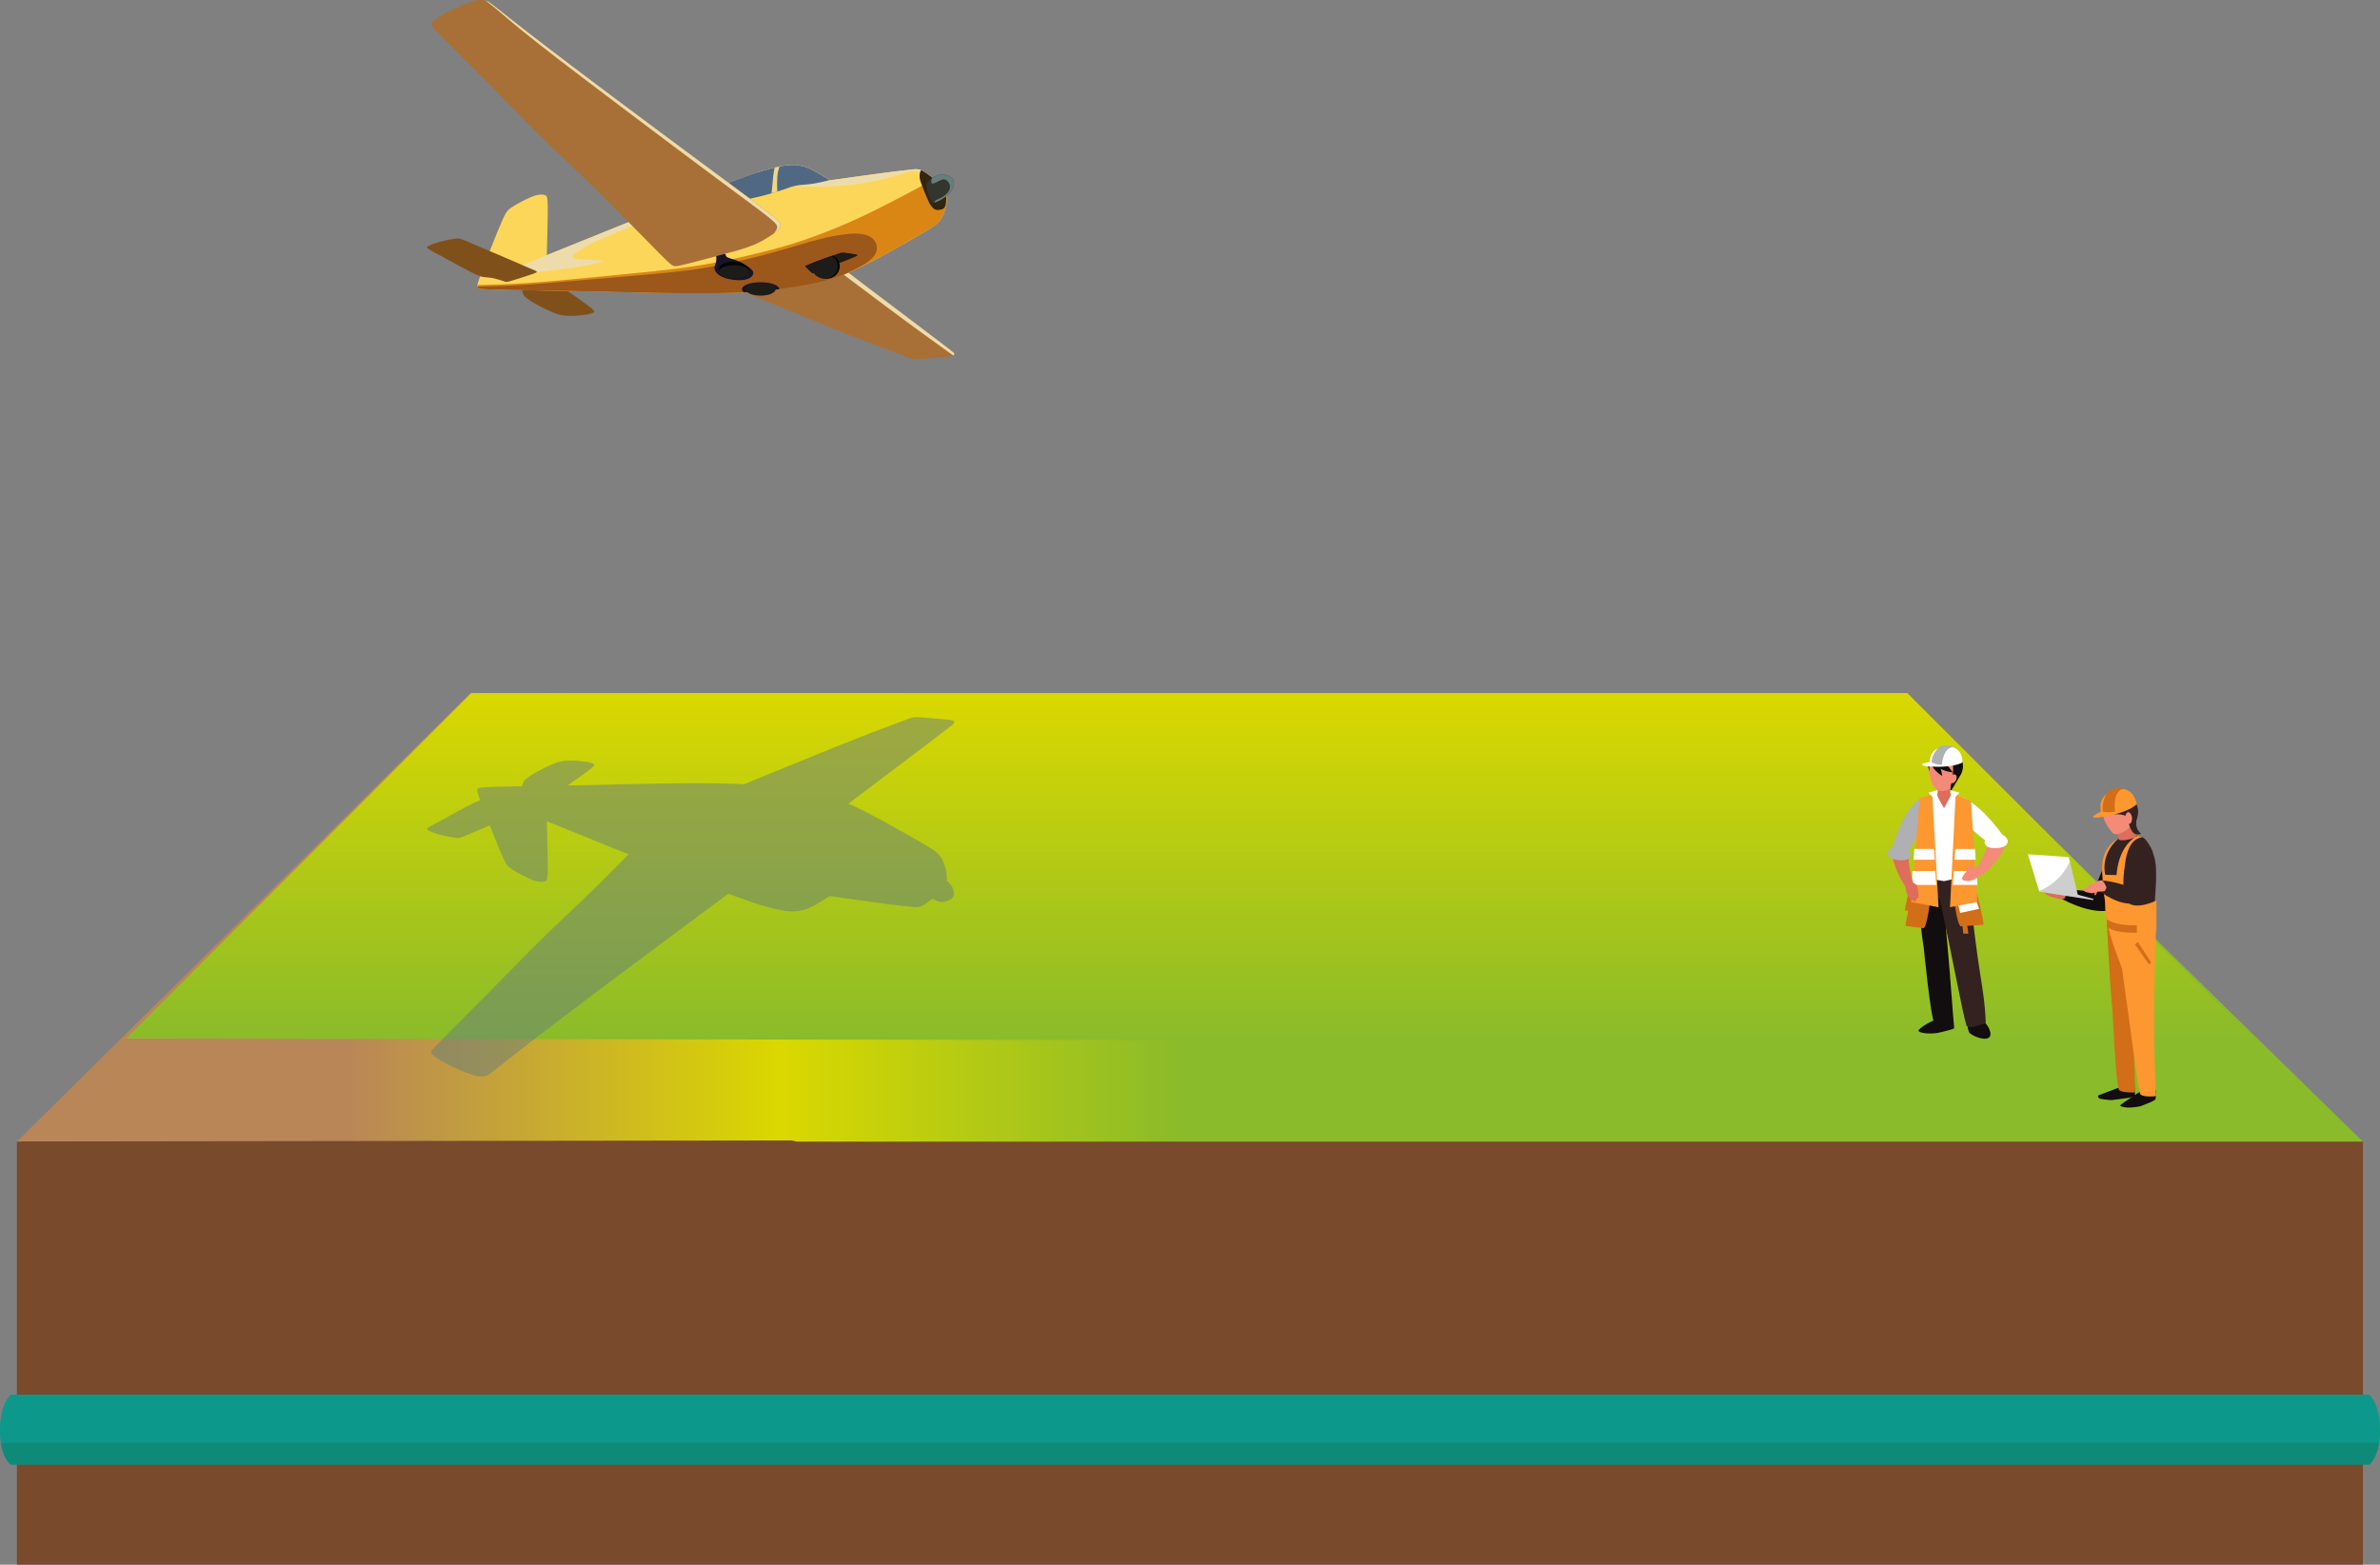 <svg xmlns="http://www.w3.org/2000/svg" xmlns:xlink="http://www.w3.org/1999/xlink" width="812" height="533.87" viewBox="0 0 812 533.87">
  <rect x="0" y="0" width="812" height="533.87" fill="#808080" stroke="none"/>
  <defs>
    <linearGradient id="linear-gradient" y1="0.5" x2="1" y2="0.5" gradientUnits="objectBoundingBox">
      <stop offset="0.137" stop-color="#b98757"/>
      <stop offset="0.323" stop-color="#dad800"/>
      <stop offset="0.497" stop-color="#8abb2a"/>
    </linearGradient>
    <linearGradient id="linear-gradient-2" x1="0.5" y1="1" x2="0.5" gradientUnits="objectBoundingBox">
      <stop offset="0" stop-color="#8abb2a"/>
      <stop offset="1" stop-color="#dad800"/>
    </linearGradient>
    <filter id="Ellipse_18" x="247" y="53" width="51" height="52" filterUnits="userSpaceOnUse">
      <feOffset input="SourceAlpha"/>
      <feGaussianBlur stdDeviation="5" result="blur"/>
      <feFlood flood-opacity="0.29"/>
      <feComposite operator="in" in2="blur"/>
      <feComposite in="SourceGraphic"/>
    </filter>
    <filter id="Ellipse_19" x="423" y="337" width="51" height="52" filterUnits="userSpaceOnUse">
      <feOffset input="SourceAlpha"/>
      <feGaussianBlur stdDeviation="5" result="blur-2"/>
      <feFlood flood-opacity="0.29"/>
      <feComposite operator="in" in2="blur-2"/>
      <feComposite in="SourceGraphic"/>
    </filter>
  </defs>
  <g id="Group_2984" data-name="Group 2984" transform="translate(-141 -2799)">
    <g id="Group_2982" data-name="Group 2982">
      <g id="Group_1301" data-name="Group 1301" transform="translate(56.551 2711.832)">
        <path id="Path_877" data-name="Path 877" d="M242.373,215.858H731.439L887.995,368.922l-8.151,73.491H125.776L87.587,368.922Z" transform="translate(2.628 107.777)" fill="url(#linear-gradient)"/>
        <path id="Path_878" data-name="Path 878" d="M225.723,215.858H715.589L834.606,334.874l-726.767-1.133Z" transform="translate(19.589 107.777)" fill="url(#linear-gradient-2)"/>
        <rect id="Rectangle_909" data-name="Rectangle 909" width="800.407" height="144.34" transform="translate(90.216 476.698)" fill="#794a2c"/>
        <g id="Group_1281" data-name="Group 1281" transform="translate(728.521 341.491)">
          <g id="Group_1279" data-name="Group 1279" transform="translate(1.168)">
            <path id="Path_879" data-name="Path 879" d="M455.08,277.712a6.237,6.237,0,0,1,2.139,2.8c1.913,4.93-4.643,3.006-6.727,1.211-.86-.733-1.226-5.516.752-5.979C452.013,275.571,455.08,277.712,455.08,277.712Z" transform="translate(-423.71 -183.566)" fill="#120d0e"/>
            <path id="Path_880" data-name="Path 880" d="M456.262,244.181a37.388,37.388,0,0,1-4.586,9.634s-1.711,3.2.854,2.686,8.091-7.181,8.679-9.7S459.309,238.571,456.262,244.181Z" transform="translate(-422.607 -211.991)" fill="#f48a78"/>
            <path id="Path_881" data-name="Path 881" d="M452.025,276.853s.48.2.5.356a16.909,16.909,0,0,1,.305,2.567c-.094.369-5.744,1.624-5.744,1.624s-4.048.588-6.143-.434c-.476-.23-.2-.63-.055-.77,2.841-2.694,7.782-4.112,7.782-4.112Z" transform="translate(-431.351 -183.274)" fill="#120d0e"/>
            <path id="Path_882" data-name="Path 882" d="M451.9,275.446s.3,3.168.292,3.228c-.116.487-1.481.614-1.911.281l-1.011-3Z" transform="translate(-424.154 -183.81)" fill="#f48a78"/>
            <path id="Path_883" data-name="Path 883" d="M447.919,275.068s.272,3.148.254,3.23c-.1.492-1.409.674-1.838.333l-.814-3.127Z" transform="translate(-427.293 -184.126)" fill="#f48a78"/>
            <path id="Path_884" data-name="Path 884" d="M440.411,249.008c.373,7.789,1.077,19.255,2.233,25.843,0,0,7.275-1.981,7.684-4.483.265-1.632-.9-13.357-1.751-21.359Z" transform="translate(-431.573 -205.951)" fill="#120d0e"/>
            <path id="Path_885" data-name="Path 885" d="M441.819,249.008c2.188,4.77,5.259,9.8,5.259,9.91,4.118,18.961,7.681,38.646,9,42.608.546,1.648,6.578-.895,6.578-.895-.588-13.708-2.5-13.8-6.121-51.623Z" transform="translate(-430.393 -205.951)" fill="#342221"/>
            <path id="Path_886" data-name="Path 886" d="M447.082,252.664s1.3,12.747,2.9,11.944c.246-.123,7.418-.366,7.536-.575s-1.753-9.529-2.5-10.635Z" transform="translate(-425.986 -202.889)" fill="#d26e17"/>
            <path id="Path_887" data-name="Path 887" d="M447.873,251.314c0,.246,2.051,16.94,2.051,16.94h1.718l-2.334-16.94Z" transform="translate(-425.323 -204.02)" fill="#d26e17"/>
            <path id="Path_888" data-name="Path 888" d="M447.779,255l1.185,4.489,6.409-1.4-1.592-4.738Z" transform="translate(-425.402 -202.319)" fill="#fff"/>
            <path id="Path_889" data-name="Path 889" d="M447.782,250.5s-1.207,11.765-2.681,11.027c-.23-.112-6.848-.344-6.953-.533s1.619-8.792,2.3-9.814Z" transform="translate(-433.472 -204.7)" fill="#d26e17"/>
            <path id="Path_890" data-name="Path 890" d="M446.862,253.511s-1.207,11.765-2.683,11.025c-.226-.114-5.83-.627-5.939-.816s1.555-8.447,2.236-9.465Z" transform="translate(-433.395 -202.18)" fill="#d26e17"/>
            <path id="Path_891" data-name="Path 891" d="M447.473,260.036s1.507-.369,1.792.441,2.2,25.343,2.611,31.142c0,0-5.856.867-6.633-.151-1.2-1.562-3.616-25.784-3.616-25.784Z" transform="translate(-430.555 -196.786)" fill="#120d0e"/>
            <g id="Group_1276" data-name="Group 1276" transform="translate(0 1.206)">
              <g id="Group_1275" data-name="Group 1275">
                <path id="Path_892" data-name="Path 892" d="M448.3,234.956s5.981.452,15.518,13.485c0,0,.961,1.354-3.122,2.44-2.494.652-5.564-2.977-12.475-9.2C448.223,241.678,446.373,234.592,448.3,234.956Z" transform="translate(-425.699 -218.937)" fill="#fff"/>
                <path id="Path_893" data-name="Path 893" d="M442.4,228.951a6.5,6.5,0,0,0,.639,2.905l.9-3.17C443.429,228.793,442.914,228.884,442.4,228.951Z" transform="translate(-429.91 -224.177)" fill="#120d0e"/>
                <g id="Group_1273" data-name="Group 1273">
                  <g id="Group_1272" data-name="Group 1272">
                    <g id="Group_1271" data-name="Group 1271">
                      <g id="Group_1270" data-name="Group 1270" transform="translate(8.602 14.687)">
                        <path id="Path_894" data-name="Path 894" d="M458.392,237.409s-7.73-3.085-8.961-3.184l-8.258,2.844s-.983,21.2-.884,23.086c2.286.189,7.124,1.584,9.443,1.63a20.3,20.3,0,0,0,5.9-.943C456.367,258.208,459.144,241.876,458.392,237.409Z" transform="translate(-440.282 -234.225)" fill="#fff"/>
                      </g>
                      <path id="Path_895" data-name="Path 895" d="M445.659,235.46s-5.654,2.532-10.058,18.074c0,0,4.366,2.166,5.75,0a143.925,143.925,0,0,0,7.232-12.807S447.337,234.45,445.659,235.46Z" transform="translate(-435.601 -218.595)" fill="#aeb0b3"/>
                      <path id="Path_896" data-name="Path 896" d="M440.767,248.907l16.273-.95s-.621,3.561-.737,3.614-7,1.58-7,1.58l-6.99-1.158Z" transform="translate(-431.275 -208.037)" fill="#fff"/>
                      <path id="Path_897" data-name="Path 897" d="M446.519,234.76l-4.294,1.083-2.916,35.477,9.334,1.782Z" transform="translate(-432.495 -219.09)" fill="#fd972f"/>
                      <path id="Path_898" data-name="Path 898" d="M448.434,234.665,453.677,237l2.178,34.4-9.334,1.782Z" transform="translate(-426.455 -219.169)" fill="#fd972f"/>
                      <path id="Path_899" data-name="Path 899" d="M440,244.808l-.233,3.681h7.209l-.273-3.681Z" transform="translate(-432.113 -210.674)" fill="#fff"/>
                      <path id="Path_900" data-name="Path 900" d="M447.794,253.652l-.35-4.746H439.7l-.3,4.746Z" transform="translate(-432.42 -207.242)" fill="#fff"/>
                      <path id="Path_901" data-name="Path 901" d="M447.631,244.808l-.275,3.681h7.209l-.23-3.681Z" transform="translate(-425.756 -210.674)" fill="#fff"/>
                      <path id="Path_902" data-name="Path 902" d="M455.427,253.652l-.3-4.746h-7.742l-.35,4.746Z" transform="translate(-426.027 -207.242)" fill="#fff"/>
                      <path id="Path_903" data-name="Path 903" d="M449.043,232.642c.059-.152-4.9.175-4.9.175s.351,3.157-.084,4.138l2.49,4.248s1.964-3.6,2.392-4.4A6.588,6.588,0,0,1,449.043,232.642Z" transform="translate(-428.517 -220.897)" fill="#de6d5b"/>
                      <path id="Path_904" data-name="Path 904" d="M444.138,238.946a3.745,3.745,0,0,0,5.487.821c2.62-1.749,4.886-10.716,3.458-12.348s-8.052-1.946-9.706,1.4C442.089,231.429,442.668,236.7,444.138,238.946Z" transform="translate(-429.686 -226.232)" fill="#f48a78"/>
                      <path id="Path_905" data-name="Path 905" d="M443.792,229.5s1.727,2.317,5.976,2.674c0,0-2.335-3.14-2.993-3.44S443.792,229.5,443.792,229.5Z" transform="translate(-428.741 -224.177)" fill="#120d0e"/>
                      <path id="Path_906" data-name="Path 906" d="M442.815,228.5s.522,2.846,4.16,5.049c0,0-.693-3.851-1.145-4.412S442.815,228.5,442.815,228.5Z" transform="translate(-429.559 -224.33)" fill="#120d0e"/>
                      <path id="Path_907" data-name="Path 907" d="M446.638,229.616s-.235-3.486,2.084-2.916c0,0,3.815,3.857,1.332,8.12-1.354,2.321-3.473,5.761-3.473,5.761l.057-1.692S448.635,231.108,446.638,229.616Z" transform="translate(-426.405 -225.893)" fill="#120d0e"/>
                    </g>
                  </g>
                  <path id="Path_908" data-name="Path 908" d="M446.691,232.026c-.364.8-.232,1.643.294,1.887s1.255-.2,1.623-1,.237-1.641-.29-1.887S447.058,231.229,446.691,232.026Z" transform="translate(-426.486 -222.274)" fill="#f48a78"/>
                </g>
                <g id="Group_1274" data-name="Group 1274" transform="translate(24.044 39.935)">
                  <path id="Path_909" data-name="Path 909" d="M452.271,249.881s-.645.761-1.972-.685-.792-1.738,3.092-.237Z" transform="translate(-447.884 -247.966)" fill="#f48a78"/>
                  <path id="Path_910" data-name="Path 910" d="M452.969,248.267s-.507-.287-1.867.707a7.206,7.206,0,0,0-2.288,2.852c-.364.669.156.432.193.45s-.094.029.022.195a1,1,0,0,0,.524.27c.11.018.491.068.658.092.786.108,2.266.138,4.831-1.876C455.042,250.958,455.227,248.414,452.969,248.267Z" transform="translate(-448.686 -247.745)" fill="#f48a78"/>
                </g>
              </g>
            </g>
            <g id="Group_1278" data-name="Group 1278" transform="translate(10.494)">
              <g id="Group_1277" data-name="Group 1277">
                <path id="Path_911" data-name="Path 911" d="M445.3,232.7s6.409.423,9.853-1.45c0,0,.356-5.919-6.088-5.492,0,0-5.1.364-5.07,5.285,0,0-2.545.537-2.674.943S443.194,232.738,445.3,232.7Z" transform="translate(-441.312 -225.445)" fill="#fff"/>
                <path id="Path_912" data-name="Path 912" d="M443.067,231.3a7.75,7.75,0,0,0,3.556.9s.461-6.19,3.986-5.939a2.147,2.147,0,0,0-1.167-.581c-.386-.051-2.648-.358-3.737.45A8.536,8.536,0,0,0,443.067,231.3Z" transform="translate(-439.842 -225.576)" fill="#aeb0b3"/>
              </g>
            </g>
            <path id="Path_913" data-name="Path 913" d="M453.555,243.448s-.816,1.005-.577,1.634.458,2.128,4.687,1.718,3.816-3.6,1.117-4.555S453.555,243.448,453.555,243.448Z" transform="translate(-421.085 -211.819)" fill="#fff"/>
            <path id="Path_914" data-name="Path 914" d="M447.517,233.867a5.073,5.073,0,0,0,.191,1.518c.189.39-2.293,4.759-2.293,4.759l5.279-5.349Z" transform="translate(-427.382 -218.632)" fill="#fff"/>
            <path id="Path_915" data-name="Path 915" d="M445.686,233.867a5.163,5.163,0,0,1-.187,1.518c-.193.39,2.289,4.759,2.289,4.759l-5.277-5.349Z" transform="translate(-429.814 -218.632)" fill="#fff"/>
          </g>
          <path id="Path_916" data-name="Path 916" d="M443.3,256.938a38.677,38.677,0,0,1-2.06-11.718,5.887,5.887,0,0,1-3.684,1.292,9.539,9.539,0,0,1-1.815-.112c.476,3.414,3.589,10.468,5.54,11.7C443.486,259.488,443.3,256.938,443.3,256.938Z" transform="translate(-434.319 -209.124)" fill="#de6d5b"/>
          <g id="Group_1280" data-name="Group 1280" transform="translate(6.002 46.831)">
            <path id="Path_917" data-name="Path 917" d="M439.953,252.821s-.842.546.419,2.049,1.621,1,.639-3.045Z" transform="translate(-437.021 -250.423)" fill="#de6d5b"/>
            <path id="Path_918" data-name="Path 918" d="M441.765,251.678s.549.182.722,1.865a7.234,7.234,0,0,1-.594,3.6c-.254.722-.428.176-.463.154s.035.1-.16.118a1.056,1.056,0,0,1-.557-.2c-.083-.07-.371-.327-.5-.428-.61-.516-1.768-1.459-1.979-4.717C438.232,252.065,440.141,250.094,441.765,251.678Z" transform="translate(-438.232 -251.062)" fill="#de6d5b"/>
          </g>
          <path id="Path_919" data-name="Path 919" d="M435.775,245.22s-.941.889-.794,1.543.164,2.172,4.4,2.348,4.28-3.041,1.738-4.36S435.775,245.22,435.775,245.22Z" transform="translate(-434.966 -209.923)" fill="#aeb0b3"/>
        </g>
        <g id="Group_1299" data-name="Group 1299" transform="translate(776.305 356.013)">
          <path id="Path_920" data-name="Path 920" d="M485.843,288.826s.573.287.584.476a20.4,20.4,0,0,1,.154,3.19c-.145.445-7.962,1.31-7.962,1.31s-3.951-.2-4.366-.706-.23-.889,0-.956,9.351-3.537,9.351-3.537Z" transform="translate(-450.049 -187.312)" fill="#120d0e"/>
          <path id="Path_921" data-name="Path 921" d="M481.219,287.562s.05,3.127.024,3.206c-.136.476-1.435.57-1.834.2l-.59-3.144Z" transform="translate(-446.022 -188.185)" fill="#f48a78"/>
          <path id="Path_922" data-name="Path 922" d="M481.269,272.557s1.51-.257,1.735.564,1.389,25.791,1.389,31.55c0,0-4.8.18-5.507-.875-1.075-1.626-2.177-26.588-2.177-26.588Z" transform="translate(-447.789 -200.783)" fill="#d26e17"/>
          <g id="Group_1296" data-name="Group 1296" transform="translate(5.485 2.097)">
            <g id="Group_1293" data-name="Group 1293">
              <g id="Group_1283" data-name="Group 1283" transform="translate(21.33 40.998)">
                <g id="Group_1282" data-name="Group 1282">
                  <path id="Path_923" data-name="Path 923" d="M490.037,289.586a4.179,4.179,0,0,0-1.4-.4,5.435,5.435,0,0,0-1.433.588s1.685-.979-1.194-.044c0,0-7.993,5.152-7.9,5.452s1.907,1.213,6.839.266c0,0,4.381-1.573,5.163-2.317C490.231,293.018,490.7,289.971,490.037,289.586Z" transform="translate(-473.431 -229.924)" fill="#120d0e"/>
                  <path id="Path_924" data-name="Path 924" d="M485.122,288.2s.077,3.153.057,3.212c-.14.472-1.494.5-1.9.141l-.788-3.032Z" transform="translate(-469.761 -230.742)" fill="#f48a78"/>
                  <path id="Path_925" data-name="Path 925" d="M475.563,256.932s1.007,22.7,2.1,33.33c0,0,5.715-.93,6.293-3.374s-.514-28.7-.514-28.7Z" transform="translate(-475.563 -256.932)" fill="#d26e17"/>
                  <path id="Path_926" data-name="Path 926" d="M484.286,257.448c-.079,1.154-8.423-.52-8.5.66-.281,4.41,4.906,16.681,4.9,16.835,2.74,19.02,5.1,38.619,6.117,42.621.417,1.663,5.542.979,5.542.979-1.527-27.083.088-59.307.088-59.307C490.28,257.812,487.2,257.417,484.286,257.448Z" transform="translate(-475.387 -256.501)" fill="#fd972f"/>
                </g>
              </g>
              <g id="Group_1292" data-name="Group 1292">
                <g id="Group_1291" data-name="Group 1291">
                  <g id="Group_1289" data-name="Group 1289" transform="translate(4.734)">
                    <g id="Group_1288" data-name="Group 1288">
                      <g id="Group_1287" data-name="Group 1287">
                        <g id="Group_1286" data-name="Group 1286">
                          <g id="Group_1285" data-name="Group 1285">
                            <g id="Group_1284" data-name="Group 1284" transform="translate(0 16.758)">
                              <path id="Path_927" data-name="Path 927" d="M487.037,245.364s2.732-3.228,3.945-.582c4.8,10.474,1.92,31.013-23.377,17.816,0,0-1.527.636-.941-1.713.59-2.367,12.5-.459,12.5-.459A31.529,31.529,0,0,1,487.037,245.364Z" transform="translate(-466.531 -243.74)" fill="#120d0e"/>
                            </g>
                            <path id="Path_928" data-name="Path 928" d="M481.8,242.866a8.989,8.989,0,0,1,3.846-.553c1.185.116,2.848.25,3.873,1.347,2.488,3.17,2.683,4.978,2.683,4.978,2.3,5.6-.263,17.8.485,23.68,0,0-13.792,8.328-16.322-2.459l-.044-5.761c-.869-4.829-2.9-10-.23-15.641C476.093,248.458,478.638,243.324,481.8,242.866Z" transform="translate(-459.638 -228.205)" fill="#342221"/>
                            <path id="Path_929" data-name="Path 929" d="M482.629,239.694s.274,3.938,1.521,5.136c.336.331-4.333,1.8-5.83,1.137-.316-.141-.884-4.127-.884-4.127Z" transform="translate(-457.398 -230.371)" fill="#de6d5b"/>
                            <path id="Path_930" data-name="Path 930" d="M493.309,264.461s-11.165,5.507-11.165-3.251c0-8.552.467-17.607,6.354-18.346a13.869,13.869,0,0,0-1.538-.516s-6.437,2.552-7.276,13.438l-3.848-.11s-1.922-6.668,4.439-12.282c.219-.191.055-.044.055-.044s-5.93,2.576-5.562,10.678.952,10.266.952,10.266l.2,5.195,1,3.548s5.06,2.988,5.312,3.212a33.441,33.441,0,0,0,4.4-.079c2.815-.138,5.943-.336,5.943-.336l.711-1.509Z" transform="translate(-459.646 -228.147)" fill="#fd972f"/>
                            <path id="Path_931" data-name="Path 931" d="M485.833,259.912v2.541s-8.131.281-10.152-2.128v-2.473S477.546,260.075,485.833,259.912Z" transform="translate(-458.868 -215.164)" fill="#d26e17"/>
                            <path id="Path_932" data-name="Path 932" d="M481.821,262.089l4.555,6.951-.717.722-4.785-6.839Z" transform="translate(-454.519 -211.615)" fill="#d26e17"/>
                            <path id="Path_933" data-name="Path 933" d="M480.851,235.188s-4.684-.364-6.231,3.295a14.454,14.454,0,0,0,2.846,7.723c.932,1.288,1.464,1.882,2.975,1.518,0,0,5.342-1.389,4.563-5.215C484.3,239.063,482.405,235.489,480.851,235.188Z" transform="translate(-459.757 -234.153)" fill="#f48a78"/>
                            <path id="Path_934" data-name="Path 934" d="M483.653,243.023s.443-1.4-3.662-1.523a8.392,8.392,0,0,1-5.327-2.036c-1.148-.447,2.657-1.235,2.657-1.235s-1.94-1.972.467-3.131c.748-.364,6.839-1.828,9.057,3.227,1.5,3.418-1.183,7.578-1.6,8.438S483.653,243.023,483.653,243.023Z" transform="translate(-459.9 -234.62)" fill="#342221"/>
                            <path id="Path_935" data-name="Path 935" d="M479.078,240.082c.092,1.1.673,1.955,1.3,1.9s1.062-.989.963-2.089-.672-1.955-1.3-1.907c-.443.039-.794.524-.922,1.193A3.47,3.47,0,0,0,479.078,240.082Z" transform="translate(-456.033 -231.803)" fill="#f48a78"/>
                          </g>
                        </g>
                      </g>
                    </g>
                  </g>
                  <g id="Group_1290" data-name="Group 1290" transform="translate(0 29.738)">
                    <path id="Path_936" data-name="Path 936" d="M467.3,253.127a7.415,7.415,0,0,1-.314-1.806c.072-.478.393-.516.393-.516l1.543,2.095.357,1.27-1.957-.388Z" transform="translate(-461.426 -250.804)" fill="#de6d5b"/>
                    <path id="Path_937" data-name="Path 937" d="M471.068,252.031l.753.946a5.721,5.721,0,0,1-.862,2.677c-.693.7-4.811-.645-5.031-.728s-1.973-1.22-1.973-1.22l.588-.673,2.058-.889a15.5,15.5,0,0,0,2.273.121,9.943,9.943,0,0,1,1.683-.235Z" transform="translate(-463.955 -249.776)" fill="#de6d5b"/>
                  </g>
                </g>
                <path id="Path_938" data-name="Path 938" d="M481.828,239.074l-1.639,4s.614,2.185,3.341,1.4a4.757,4.757,0,0,1-1.667-3.021C481.852,239.82,481.828,239.074,481.828,239.074Z" transform="translate(-450.359 -230.89)" fill="#342221"/>
              </g>
            </g>
            <g id="Group_1294" data-name="Group 1294" transform="translate(18.106 16.406)">
              <path id="Path_939" data-name="Path 939" d="M486.527,245.7s2.006-3.721,3.741-1.382c4.432,5.985,2.749,17.772-2.4,19.746-2.813,1.075-7.346.331-12.844-3.559,0,0-1.3-.443-1.213-2.865s9,.47,9,.47C482.813,253.058,483.079,251.581,486.527,245.7Z" transform="translate(-473.809 -243.549)" fill="#342221"/>
            </g>
            <g id="Group_1295" data-name="Group 1295" transform="translate(13.487 29.434)">
              <path id="Path_940" data-name="Path 940" d="M474.688,253.148a7.38,7.38,0,0,1-.583,1.735c-.287.386-.594.27-.594.27l-.36-2.58.294-1.284,1.536,1.272Z" transform="translate(-469.74 -250.095)" fill="#de6d5b"/>
              <path id="Path_941" data-name="Path 941" d="M478.608,254.25l.529-1.079a5.728,5.728,0,0,0-1.389-2.446c-.823-.542-4.577,1.628-4.776,1.746s-1.678,1.6-1.678,1.6l.711.542,2.194.445a15.515,15.515,0,0,1,2.2-.588,9.674,9.674,0,0,0,1.689-.114Z" transform="translate(-471.295 -250.639)" fill="#f48a78"/>
            </g>
          </g>
          <g id="Group_1298" data-name="Group 1298" transform="translate(22.206)">
            <g id="Group_1297" data-name="Group 1297">
              <path id="Path_942" data-name="Path 942" d="M477.708,242.893s6.918-.954,10.262-3.989c0,0-.84-7.052-7.945-4.814,0,0-5.615,1.8-4.232,7.31,0,0-2.7,1.294-2.738,1.786S475.363,243.522,477.708,242.893Z" transform="translate(-473.055 -233.335)" fill="#fd972f"/>
              <path id="Path_943" data-name="Path 943" d="M474.908,241.538s1.163.487,4.219.029c0,0-1.163-7.058,2.854-7.74a2.523,2.523,0,0,0-1.464-.336c-.445.057-3.069.329-4.065,1.534A9.805,9.805,0,0,0,474.908,241.538Z" transform="translate(-471.525 -233.479)" fill="#d26e17"/>
            </g>
          </g>
          <path id="Path_944" data-name="Path 944" d="M483.262,261.411l-18.371-2.854-3.921-12.772s13.989.922,13.952,1.029,3.091,12.791,3.091,12.791l5.342,1.453Z" transform="translate(-460.97 -223.173)" fill="#fff"/>
          <path id="Path_945" data-name="Path 945" d="M473.507,247.168c.807,3.385,2.751,11.279,2.751,11.279L481.6,259.9l-.092.353L463.137,257.4l-.072-.22A19.687,19.687,0,0,0,473.507,247.168Z" transform="translate(-459.215 -222.014)" fill="#120d0e" opacity="0.2"/>
        </g>
        <path id="Path_946" data-name="Path 946" d="M689.691,414.828c-30.2-11.426-218.723-74.268-253-76.717S358.343,298.937,351,298.937s-262.6.342-262.6.342l.684,114.182Z" transform="translate(3.309 177.355)" fill="#794a2c"/>
        <path id="Path_947" data-name="Path 947" d="M892.774,346.132H88.124s-3.675,2.8-3.675,12.2,3.675,11.688,3.675,11.688h804.65s3.675-2.457,3.675-11.688S892.774,346.132,892.774,346.132Z" transform="translate(0 216.881)" fill="#0d988c"/>
        <path id="Path_948" data-name="Path 948" d="M87.991,362.541h804.65s2.5-1.69,3.376-7.479H84.608C85.472,360.955,87.991,362.541,87.991,362.541Z" transform="translate(0.133 224.36)" fill="#145629" opacity="0.2" style="mix-blend-mode: multiply;isolation: isolate"/>
        <g id="Group_1300" data-name="Group 1300" transform="translate(230.12 87.168)">
          <path id="Path_949" data-name="Path 949" d="M197.7,143.22c1.981,1.408,5.636,3.93,7.44,5.338s1.755,1.7,1.18,1.981a11.791,11.791,0,0,1-3.258.768,34.226,34.226,0,0,1-5.371.292,13.631,13.631,0,0,1-4.844-1.035,52.476,52.476,0,0,1-5.759-2.815,22.5,22.5,0,0,1-3.947-2.573,3.05,3.05,0,0,1-.921-1.722,4.424,4.424,0,0,0-1.036-1.735c-.494-.48-1.128-.763.3-1.369a21.392,21.392,0,0,1,7.515-1.446,9.793,9.793,0,0,1,5.388,1.913c1.027.7,1.334.994,3.317,2.4Z" transform="translate(-149.59 -43.844)" fill="#80501b" fill-rule="evenodd"/>
          <path id="Path_950" data-name="Path 950" d="M196.794,148.578c21.989-8.9,43.979-17.8,57-22.824s17.092-6.181,20.214-6.931a26.685,26.685,0,0,1,7.295-1.005,14.381,14.381,0,0,1,5.753,1.54,62.409,62.409,0,0,1,6.246,3.68c7.06-.985,14.119-1.968,19.016-2.611s7.637-.941,9.349-1.09a5.1,5.1,0,0,1,4.107.941,43.034,43.034,0,0,1,5.86,4.684c1.413,1.413,1.5,2.054,1.562,2.973a14.02,14.02,0,0,1-.149,3.552,14.578,14.578,0,0,1-1.52,4.342,8.813,8.813,0,0,1-3.037,3.059c-1.475,1.005-3.572,2.2-8.192,4.834s-11.765,6.694-17.456,9.412a62.986,62.986,0,0,1-16.385,5.389,161.33,161.33,0,0,1-28.084,2.909c-12.941.364-30.14-.149-44.9-.47s-27.081-.448-33.433-.619-6.738-.386-6.909-.792-.129-1.005,1.453-5.263,4.706-12.172,6.5-16.385,2.267-4.728,4-5.818a44.083,44.083,0,0,1,6.867-3.552c2.139-.79,3.421-.706,4.171-.448s.963.684.983,4.129-.149,9.9-.32,16.363Z" transform="translate(-155.902 -61.509)" fill="#fbd659" fill-rule="evenodd"/>
          <path id="Path_951" data-name="Path 951" d="M225.136,120.318c2.374-.764,3.912-1.169,5.27-1.494a26.685,26.685,0,0,1,7.295-1.005,14.381,14.381,0,0,1,5.753,1.54,62.409,62.409,0,0,1,6.246,3.68c7.06-.985,14.119-1.968,19.016-2.611s7.637-.941,9.349-1.09a5.1,5.1,0,0,1,4.107.941c.761.485,1.727,1.187,2.688,1.942-.443.469-1.141.125-1.747-.221-1.027-.584-1.79-1.169-2.587-1.611s-1.63-.748-3.7-.263-5.395,1.762-10.093,2.821a105.521,105.521,0,0,1-15.784,2.187c-5.005.288-8.939.026-11.209-.022a29.749,29.749,0,0,0-4.441.252,14.182,14.182,0,0,1-6.229-.63,6.541,6.541,0,0,1-3.929-4.415Z" transform="translate(-112.296 -61.509)" fill="#eddcaa" fill-rule="evenodd"/>
          <path id="Path_952" data-name="Path 952" d="M194.113,142.847l.024-.009.09-.037.064-.028.022-.007.02-.009c17.283-6.993,34.409-13.919,47.025-18.9a7.257,7.257,0,0,1-2.5,2.222c-3.2,2-9.711,4.649-15.306,6.87s-10.279,4.011-13.689,5.579a42.6,42.6,0,0,0-7.006,3.943c-1.465,1.033-2.256,1.755-.759,2.135a68.133,68.133,0,0,0,7.457.568c2.168.154,2.72.43.362,1.016s-7.629,1.481-13.414,2.22-12.087,1.327-15.376,1.586-3.563.189-1.928-.638,5.182-2.411,7.714-3.511,4.048-1.722,5.127-2.161l2.075-.842Z" transform="translate(-151.586 -56.439)" fill="#eddcaa" fill-rule="evenodd"/>
          <path id="Path_953" data-name="Path 953" d="M216.483,143.875c-1.553-.349-3.578-.733,1.852-2.618s18.314-5.272,25.315-7,8.118-1.8,10.4-.421,5.735,4.2,9.494,7.141,7.826,6,14.066,10.707S292.268,162.753,296.522,166s4.349,3.37,4.349,3.561a.937.937,0,0,1-.27.617c-.175.175-.428.27-2.712.509s-6.6.617-8.848.744-2.442,0-5.74-1.237S273.6,166.61,262.56,162.2s-26.7-10.878-35.076-14.27-9.45-3.708-11-4.057Z" transform="translate(-120.961 -48.891)" fill="#a87037" fill-rule="evenodd"/>
          <path id="Path_954" data-name="Path 954" d="M278.847,166.6c-2.135-1.556-5.845-4.191-9.933-7.164s-8.555-6.281-13.265-9.8-9.665-7.254-12.8-9.625-4.458-3.383-3.8-3.862a2.24,2.24,0,0,1,1.005-.283c1.062.834,2.176,1.716,3.317,2.609,3.76,2.94,7.826,6,14.066,10.707s14.654,11.071,18.908,14.316,4.349,3.37,4.349,3.561a.937.937,0,0,1-.27.617l-.04.037c-.413-.29-.906-.656-1.536-1.114Z" transform="translate(-100.783 -46.388)" fill="#eddcaa" fill-rule="evenodd"/>
          <path id="Path_955" data-name="Path 955" d="M328.961,120.422c1.023.825,2,1.676,2.677,2.35,1.413,1.413,1.5,2.054,1.562,2.973a14.02,14.02,0,0,1-.149,3.552,14.578,14.578,0,0,1-1.52,4.342,8.813,8.813,0,0,1-3.037,3.059c-1.475,1.005-3.572,2.2-8.192,4.834s-11.765,6.694-17.456,9.412a62.986,62.986,0,0,1-16.385,5.389,161.33,161.33,0,0,1-28.084,2.909c-12.941.364-30.14-.149-44.9-.47s-27.081-.448-33.433-.619-6.738-.386-6.909-.792a1.281,1.281,0,0,1-.018-.8c4.292-.057,9.584-.2,15.8-.592,8.792-.559,19.43-1.626,29.654-2.622s20.036-1.918,28.512-3.206,15.615-2.938,21.467-4.371,10.419-2.648,16.515-4.735a196.907,196.907,0,0,0,24.31-10.3c6.137-3.041,13.27-6.848,19.588-10.312Z" transform="translate(-155.903 -59.319)" fill="#d98615" fill-rule="evenodd"/>
          <path id="Path_956" data-name="Path 956" d="M298.169,144.525a65.239,65.239,0,0,1-11.708,3.333,161.33,161.33,0,0,1-28.084,2.909c-12.941.364-30.14-.149-44.9-.47s-27.081-.448-33.433-.619-6.738-.386-6.909-.792a.778.778,0,0,1-.066-.29c3.8-.053,8.287-.165,12.6-.38,6.749-.336,13.088-.921,19.823-1.5s13.862-1.169,20.933-1.782,14.081-1.257,19.952-2.056,10.6-1.758,14.834-2.708,7.98-1.891,11.591-2.872,7.087-2,9.776-2.8,4.588-1.365,7.651-2.111a60.507,60.507,0,0,1,10.689-1.815c3.4-.145,5.976.485,7.363,1.981a4.361,4.361,0,0,1-.1,5.92c-1.7,2.065-5.29,3.833-7.651,4.934-.983.458-1.751.8-2.357,1.126Z" transform="translate(-155.901 -50.842)" fill="#9c571b" fill-rule="evenodd"/>
          <path id="Path_957" data-name="Path 957" d="M255.657,118.758a8.138,8.138,0,0,1,1.349.724,43.034,43.034,0,0,1,5.86,4.684,7.831,7.831,0,0,1,1.042,1.229,7.779,7.779,0,0,1,.356,1.823,14.537,14.537,0,0,1-.173,3.293c-.178.889-.474,1.233-.928,1.461a4.236,4.236,0,0,1-1.6.366,2.195,2.195,0,0,1-1.49-.369,6.354,6.354,0,0,1-1.786-2.565c-.779-1.591-1.815-4.147-2.416-5.851a7.027,7.027,0,0,1-.649-3.379,5.777,5.777,0,0,1,.435-1.415Z" transform="translate(-87.129 -60.712)" fill="#322510" fill-rule="evenodd"/>
          <path id="Path_958" data-name="Path 958" d="M258.648,123.081a52.393,52.393,0,0,1-5.518,1.156c-1.775.255-3.188.3-4.364.448a19.336,19.336,0,0,0-3.978,1.027c-1.861.619-4.642,1.6-8.32,2.545s-8.258,1.839-11.317,2.29-4.6.448-6.545-.108a14.09,14.09,0,0,1-4.792-2.4c2.108-.827,4.07-1.593,5.862-2.284,13.028-5.027,17.092-6.181,20.214-6.931a26.685,26.685,0,0,1,7.295-1.005,14.381,14.381,0,0,1,5.753,1.54,61.237,61.237,0,0,1,6.134,3.607c-.136.039-.277.077-.423.116Z" transform="translate(-121.779 -61.509)" fill="#516883" fill-rule="evenodd"/>
          <path id="Path_959" data-name="Path 959" d="M229.705,126.614c-.619.2-1.286.4-2,.612.145-1.4.276-2.776.371-3.8.112-1.213.176-1.924.323-3.008a16.736,16.736,0,0,1,.362-1.955c.6-.14,1.167-.263,1.7-.371a11.338,11.338,0,0,0-.785,3.688,36.516,36.516,0,0,0-.028,4.21c.013.239.031.447.05.625Z" transform="translate(-110.142 -61.27)" fill="#efd685" fill-rule="evenodd"/>
          <path id="Path_960" data-name="Path 960" d="M228.575,139.583c-3.51,0-6.352,1.055-6.352,2.354a1.356,1.356,0,0,0,.643,1.033c4.588-.241,8.566-.6,12.061-1.02v-.013c0-1.3-2.844-2.354-6.352-2.354Z" transform="translate(-114.735 -43.271)" fill="#171527" fill-rule="evenodd"/>
          <path id="Path_961" data-name="Path 961" d="M218.387,133.409c.921.5,2.426,1.33,3.166,1.808s.711.6.746.8a.982.982,0,0,0,.61.739,18.414,18.414,0,0,0,2.251.772,15.787,15.787,0,0,1,2.824,1.191,16.175,16.175,0,0,1,2.833,1.946c.68.621.908,1.091.854,1.588a2.028,2.028,0,0,1-.989,1.411,6.056,6.056,0,0,1-2.324.774,11.659,11.659,0,0,1-2.7.046,17.548,17.548,0,0,1-2.949-.491,8.776,8.776,0,0,1-2.453-1.014,4.383,4.383,0,0,1-1.5-1.5,2.5,2.5,0,0,1-.323-1.525,6.328,6.328,0,0,1,.4-1.1,5.759,5.759,0,0,0,.222-1.431,4.47,4.47,0,0,0-.061-1.09c-.053-.228-.134-.294-.726-.685s-1.694-1.1-2.251-1.5-.571-.5-.349-.706a2.6,2.6,0,0,1,1.075-.61c.4-.081.731.079,1.652.577Z" transform="translate(-120.344 -48.942)" fill="#171527" fill-rule="evenodd"/>
          <path id="Path_962" data-name="Path 962" d="M225.113,135.932c.206.1.415.208.63.325a17.518,17.518,0,0,1,2.435,1.608c0,.031.006.064.006.1v1.479h-1.312a10.185,10.185,0,0,1-7.589,0H218.01v-1.211a.937.937,0,0,1-.039-.268c0-1.22,2.286-2.211,5.106-2.211a11.055,11.055,0,0,1,2.036.182Z" transform="translate(-118.296 -46.481)" fill="#040505" fill-rule="evenodd"/>
          <path id="Path_963" data-name="Path 963" d="M223.077,136.408c-2.821,0-5.106.99-5.106,2.21s2.286,2.212,5.106,2.212,5.106-.99,5.106-2.212-2.286-2.21-5.106-2.21Z" transform="translate(-118.296 -45.93)" fill="#1d1c19" fill-rule="evenodd"/>
          <path id="Path_964" data-name="Path 964" d="M228.007,139.66c-2.821,0-5.106.99-5.106,2.212s2.286,2.212,5.106,2.212,5.1-.99,5.1-2.212-2.286-2.212-5.1-2.212Z" transform="translate(-114.167 -43.207)" fill="#1d1c19" fill-rule="evenodd"/>
          <path id="Path_965" data-name="Path 965" d="M244.318,134.756c2.128-.764,2.209-.764,3.19-.634s2.865.388,3.783.584.875.331-1.553,1.321-7.236,2.837-9.838,3.853-2.993,1.205-3.221,1.281-.29.04-.759-.391-1.341-1.264-1.757-1.7-.371-.469,1.74-1.25,6.286-2.306,8.414-3.069Z" transform="translate(-104.907 -47.9)" fill="#201b13" fill-rule="evenodd"/>
          <path id="Path_966" data-name="Path 966" d="M235.672,136.967a3.839,3.839,0,0,0-.239,1.341,4.317,4.317,0,0,0,3.9,4.144v.042h.643a4.378,4.378,0,0,0,4.546-4.186,4.153,4.153,0,0,0-2.389-3.686c-1.891.684-4.575,1.663-6.472,2.361l.007-.017Z" transform="translate(-103.672 -47.426)" fill="#040505" fill-rule="evenodd"/>
          <path id="Path_967" data-name="Path 967" d="M235.23,137.192a3.872,3.872,0,0,0-.147,1.057,4.561,4.561,0,0,0,9.092,0,4.582,4.582,0,0,0-2.108-3.556l-.327.119-.1.037-.009,0c-2.08.755-4.743,1.729-6.4,2.339Z" transform="translate(-103.965 -47.367)" fill="#1d1c19" fill-rule="evenodd"/>
          <path id="Path_968" data-name="Path 968" d="M199.651,141.983c-1.847-.792-5.3-2.29-9.266-3.991s-8.441-3.609-11.113-4.748a43.04,43.04,0,0,0-4.169-1.685,4.577,4.577,0,0,0-2.177.042,45.54,45.54,0,0,0-4.765.961A20.466,20.466,0,0,0,164.312,134c-.715.382-.7.553-.366.818a41.746,41.746,0,0,0,3.752,2.143c2.775,1.523,7.675,4.213,10.544,5.7s3.7,1.779,4.662,1.924,2.051.143,3.387.415a37.35,37.35,0,0,1,3.761,1.09c.843.272.944.272,2.808-.3s5.489-1.711,7.183-2.323,1.455-.7-.391-1.488Z" transform="translate(-163.726 -50.085)" fill="#80501b" fill-rule="evenodd"/>
          <path id="Path_969" data-name="Path 969" d="M280.4,167.525a36.132,36.132,0,0,1-5.34,3,61.443,61.443,0,0,1-8.629,2.782c-4.438,1.227-11.152,3.03-14.766,3.932s-4.134.9-4.923.4-1.849-1.487-6.556-6.262-13.066-13.337-19.8-19.939-11.85-11.242-17.506-16.773-11.85-11.951-18.428-18.608-13.54-13.552-16.953-17.078-3.278-3.682-2.681-4.2a22.152,22.152,0,0,1,3.2-2.321,55.665,55.665,0,0,1,5.588-2.793,40,40,0,0,1,5.608-2.152,8.089,8.089,0,0,1,3.616-.248c.856.169,1.4.507,3.561,2.2s5.946,4.732,12.412,9.722,15.613,11.929,26.653,20.2,23.972,17.877,33.757,25.131,16.425,12.162,20.01,14.935,4.12,3.412,4.359,3.989a1.554,1.554,0,0,1-.318,1.724,13.238,13.238,0,0,1-2.861,2.352Z" transform="translate(-163.093 -87.168)" fill="#a87037" fill-rule="evenodd"/>
          <path id="Path_970" data-name="Path 970" d="M174.617,87.261c.718.2,1.36.634,3.28,2.131,2.161,1.691,5.946,4.732,12.412,9.722s15.613,11.929,26.653,20.2,23.972,17.877,33.757,25.131,16.425,12.162,20.01,14.935,4.12,3.412,4.359,3.989a1.554,1.554,0,0,1-.318,1.724,9.29,9.29,0,0,1-1.758,1.577,10.792,10.792,0,0,0,.8-1.17c.6-1.093.244-1.779-1.266-3.122s-4.178-3.344-8.565-6.6-10.49-7.758-20.543-15.277-24.049-18.052-34.62-26.076-17.717-13.546-23.356-18.2c-4.281-3.532-7.7-6.565-10.847-8.971Z" transform="translate(-154.605 -87.091)" fill="#eddcaa" fill-rule="evenodd"/>
          <path id="Path_971" data-name="Path 971" d="M265.789,122.82a4.443,4.443,0,0,1-.612,1.918,8.736,8.736,0,0,1-2.269,2.49,13.138,13.138,0,0,1-3.328,1.806c-.843.276-1.128.116-1.509-.461a10.425,10.425,0,0,1-1.161-2.6,9.606,9.606,0,0,1-.4-2.861,1.974,1.974,0,0,1,.959-1.736,11.106,11.106,0,0,1,3.081-1.617,4.039,4.039,0,0,1,2.668.059,5.255,5.255,0,0,1,2.2,1.286,2.119,2.119,0,0,1,.379,1.716Z" transform="translate(-86.027 -60.041)" fill="#32362f" fill-rule="evenodd"/>
          <path id="Path_972" data-name="Path 972" d="M265.062,122.82a4.443,4.443,0,0,1-.612,1.918,8.736,8.736,0,0,1-2.269,2.49,13.138,13.138,0,0,1-3.328,1.806,2.966,2.966,0,0,1-.435.11c.1-.5.318-.7.821-.943a18.461,18.461,0,0,0,2.034-1.009,7.2,7.2,0,0,0,1.849-1.665,2.844,2.844,0,0,0,.61-1.54,2.469,2.469,0,0,0-.3-1.431,2.868,2.868,0,0,0-1.183-1.17,1.916,1.916,0,0,0-1.615.1c-.663.268-1.5.761-2.143,1.014s-1.075.274-1.119-.3a5.194,5.194,0,0,1,.211-1.393,10.608,10.608,0,0,1,2.234-1.044,4.039,4.039,0,0,1,2.668.059,5.255,5.255,0,0,1,2.2,1.286,2.119,2.119,0,0,1,.379,1.716Z" transform="translate(-85.3 -60.041)" fill="#667f7c" fill-rule="evenodd"/>
        </g>
        <path id="Path_973" data-name="Path 973" d="M339.288,225.808c-4.254,3.245-12.668,9.606-18.908,14.316-5.571,4.2-9.406,7.091-12.84,9.753,1.011.432,2.04.891,3.131,1.413,5.691,2.716,12.835,6.78,17.456,9.412s6.716,3.828,8.192,4.834a8.794,8.794,0,0,1,3.037,3.058,14.579,14.579,0,0,1,1.52,4.342,13.417,13.417,0,0,1,.171,3.159,8.58,8.58,0,0,1,1.83,2.124,4.429,4.429,0,0,1,.612,1.917,2.118,2.118,0,0,1-.379,1.716,5.255,5.255,0,0,1-2.2,1.286,4.027,4.027,0,0,1-2.668.059,8.187,8.187,0,0,1-1.016-.4c-.1-.046-.195-.094-.3-.143-.25-.125-.487-.252-.722-.388l-.039.029c-.423.329-.84.645-1.24.937l-.156.11c-.419.3-.821.581-1.174.8a9.159,9.159,0,0,1-1.005.562c-.061.029-.13.064-.191.09s-.1.053-.152.072l-.007-.018a5.459,5.459,0,0,1-2.751.235c-1.713-.149-4.45-.448-9.349-1.09s-11.957-1.626-19.016-2.609l-.112.072h0l-.516.327c-.331.213-.663.426-.994.634-.3.189-.6.369-.895.553-.232.143-.465.29-.693.428-.338.2-.669.39-1,.579-.178.1-.36.213-.537.312-.507.279-1.007.54-1.5.774a14.381,14.381,0,0,1-5.753,1.54,21.028,21.028,0,0,1-5.079-.514v0l-.02,0-.187-.042c-.478-.1-.968-.2-1.5-.325l0-.007c-.176-.042-.327-.07-.511-.114-.3-.073-.621-.152-.948-.235l-.165-.042q-.485-.124-1.027-.274l-.226-.064c-.375-.1-.77-.219-1.2-.347l-.2-.062c-.45-.136-.93-.285-1.453-.454l-.048-.015h0c-2.319-.746-5.452-1.845-9.983-3.546l-6.744,5c-9.785,7.254-22.717,16.861-33.757,25.133S205.9,325.9,199.43,330.891s-10.251,8.032-12.412,9.722c-.257.2-.487.378-.7.542-.061.048-.114.088-.173.132-.143.108-.283.215-.41.309-.068.051-.13.1-.195.141-.1.075-.2.147-.294.211l-.175.121c-.083.055-.164.108-.239.156-.053.033-.1.066-.154.1l-.2.116-.132.07c-.064.033-.127.061-.189.086-.037.017-.077.035-.114.05-.066.026-.134.048-.2.068-.028.009-.057.02-.086.028l-.015.006,0,0c-.092.026-.186.048-.283.066a8.081,8.081,0,0,1-3.614-.248,39.7,39.7,0,0,1-5.61-2.152,55.665,55.665,0,0,1-5.588-2.793,22.005,22.005,0,0,1-3.2-2.321c-.6-.518-.733-.674,2.681-4.2s10.374-10.42,16.953-17.078,12.774-13.078,18.428-18.608,10.77-10.172,17.506-16.773c3.646-3.572,7.752-7.706,11.512-11.516-3.688-1.485-7.5-3.023-11.392-4.6l-.367-.149c-4.691-1.894-9.483-3.833-14.292-5.779l-.02-.009-.018-.007-1.817-.735c.171,6.461.342,12.919.32,16.365s-.235,3.872-.983,4.127-2.032.344-4.171-.448a44.083,44.083,0,0,1-6.867-3.552c-1.733-1.09-2.2-1.6-4-5.818-1.007-2.361-2.427-5.882-3.763-9.272l-5.882,2.508a42.491,42.491,0,0,1-4.169,1.685,4.577,4.577,0,0,1-2.177-.042,45.534,45.534,0,0,1-4.765-.961A20.335,20.335,0,0,1,164.312,259c-.715-.382-.7-.553-.366-.816a40.848,40.848,0,0,1,3.752-2.144c2.775-1.523,7.675-4.212,10.544-5.7a26.114,26.114,0,0,1,3.633-1.678,22.363,22.363,0,0,1-.93-2.984h0l0-.026a2.264,2.264,0,0,1-.044-.447.3.3,0,0,0,0-.04h0c0-.017.007-.024.007-.039a.922.922,0,0,1,.059-.252c.171-.406.555-.619,6.909-.792,2.115-.057,4.9-.108,8.212-.165a5.155,5.155,0,0,0,.274-.612,3.056,3.056,0,0,1,.921-1.722,22.5,22.5,0,0,1,3.947-2.573,52.444,52.444,0,0,1,5.759-2.813,13.634,13.634,0,0,1,4.844-1.036,34.218,34.218,0,0,1,5.371.292,11.792,11.792,0,0,1,3.258.768c.575.283.623.573-1.18,1.981s-5.459,3.93-7.44,5.338l-.16.114c3.059-.055,6.277-.118,9.628-.191,14.759-.322,31.958-.834,44.9-.47,1.992.055,3.851.138,5.648.233l.007-.007h.015c8.656-3.519,23.094-9.474,33.453-13.612,11.036-4.408,17.443-6.755,20.742-7.991s3.488-1.363,5.74-1.237,6.565.507,8.848.746c2.122.22,2.49.318,2.67.472l0,0,.04.037a.941.941,0,0,1,.27.617C343.637,222.438,343.541,222.565,339.288,225.808Z" transform="translate(66.394 111.529)" fill="#667f7c" fill-rule="evenodd" opacity="0.5" style="mix-blend-mode: multiply;isolation: isolate"/>
      </g>
      <g  id="process_btn_4_1" role="button" style="opacity:0;" class="process-link active" data-toggle="tab" data-target="#replacing_pipeline_4_1" transform="translate(197 190)">
        <circle id="Ellipse_17" data-name="Ellipse 17" cx="22" cy="22" r="22" transform="translate(194 2666)" fill="rgba(0,0,0,0.5)"/>
        <g transform="matrix(1, 0, 0, 1, -56, 2609)">
          <ellipse id="Ellipse_18-2" data-name="Ellipse 18" class="process-link-indicator" cx="10.5" cy="11" rx="10.5" ry="11" transform="translate(262 68)" fill="#fff"/>
        </g>
      </g>
      <g id="process_btn_4_2" role="button" style="opacity:0;" class="process-link" data-toggle="tab" data-target="#replacing_pipeline_4_2" transform="translate(-100 351)">
        <circle id="Ellipse_20" data-name="Ellipse 20" cx="22" cy="22" r="22" transform="translate(667 2789)" fill="rgba(0,0,0,0.5)"/>
        <g transform="matrix(1, 0, 0, 1, 241, 2448)">
          <ellipse id="Ellipse_19-2" data-name="Ellipse 19" class="process-link-indicator" cx="10.5" cy="11" rx="10.5" ry="11" transform="translate(438 352)" fill="#fff"/>
        </g>
      </g>
    </g>
  </g>
</svg>
